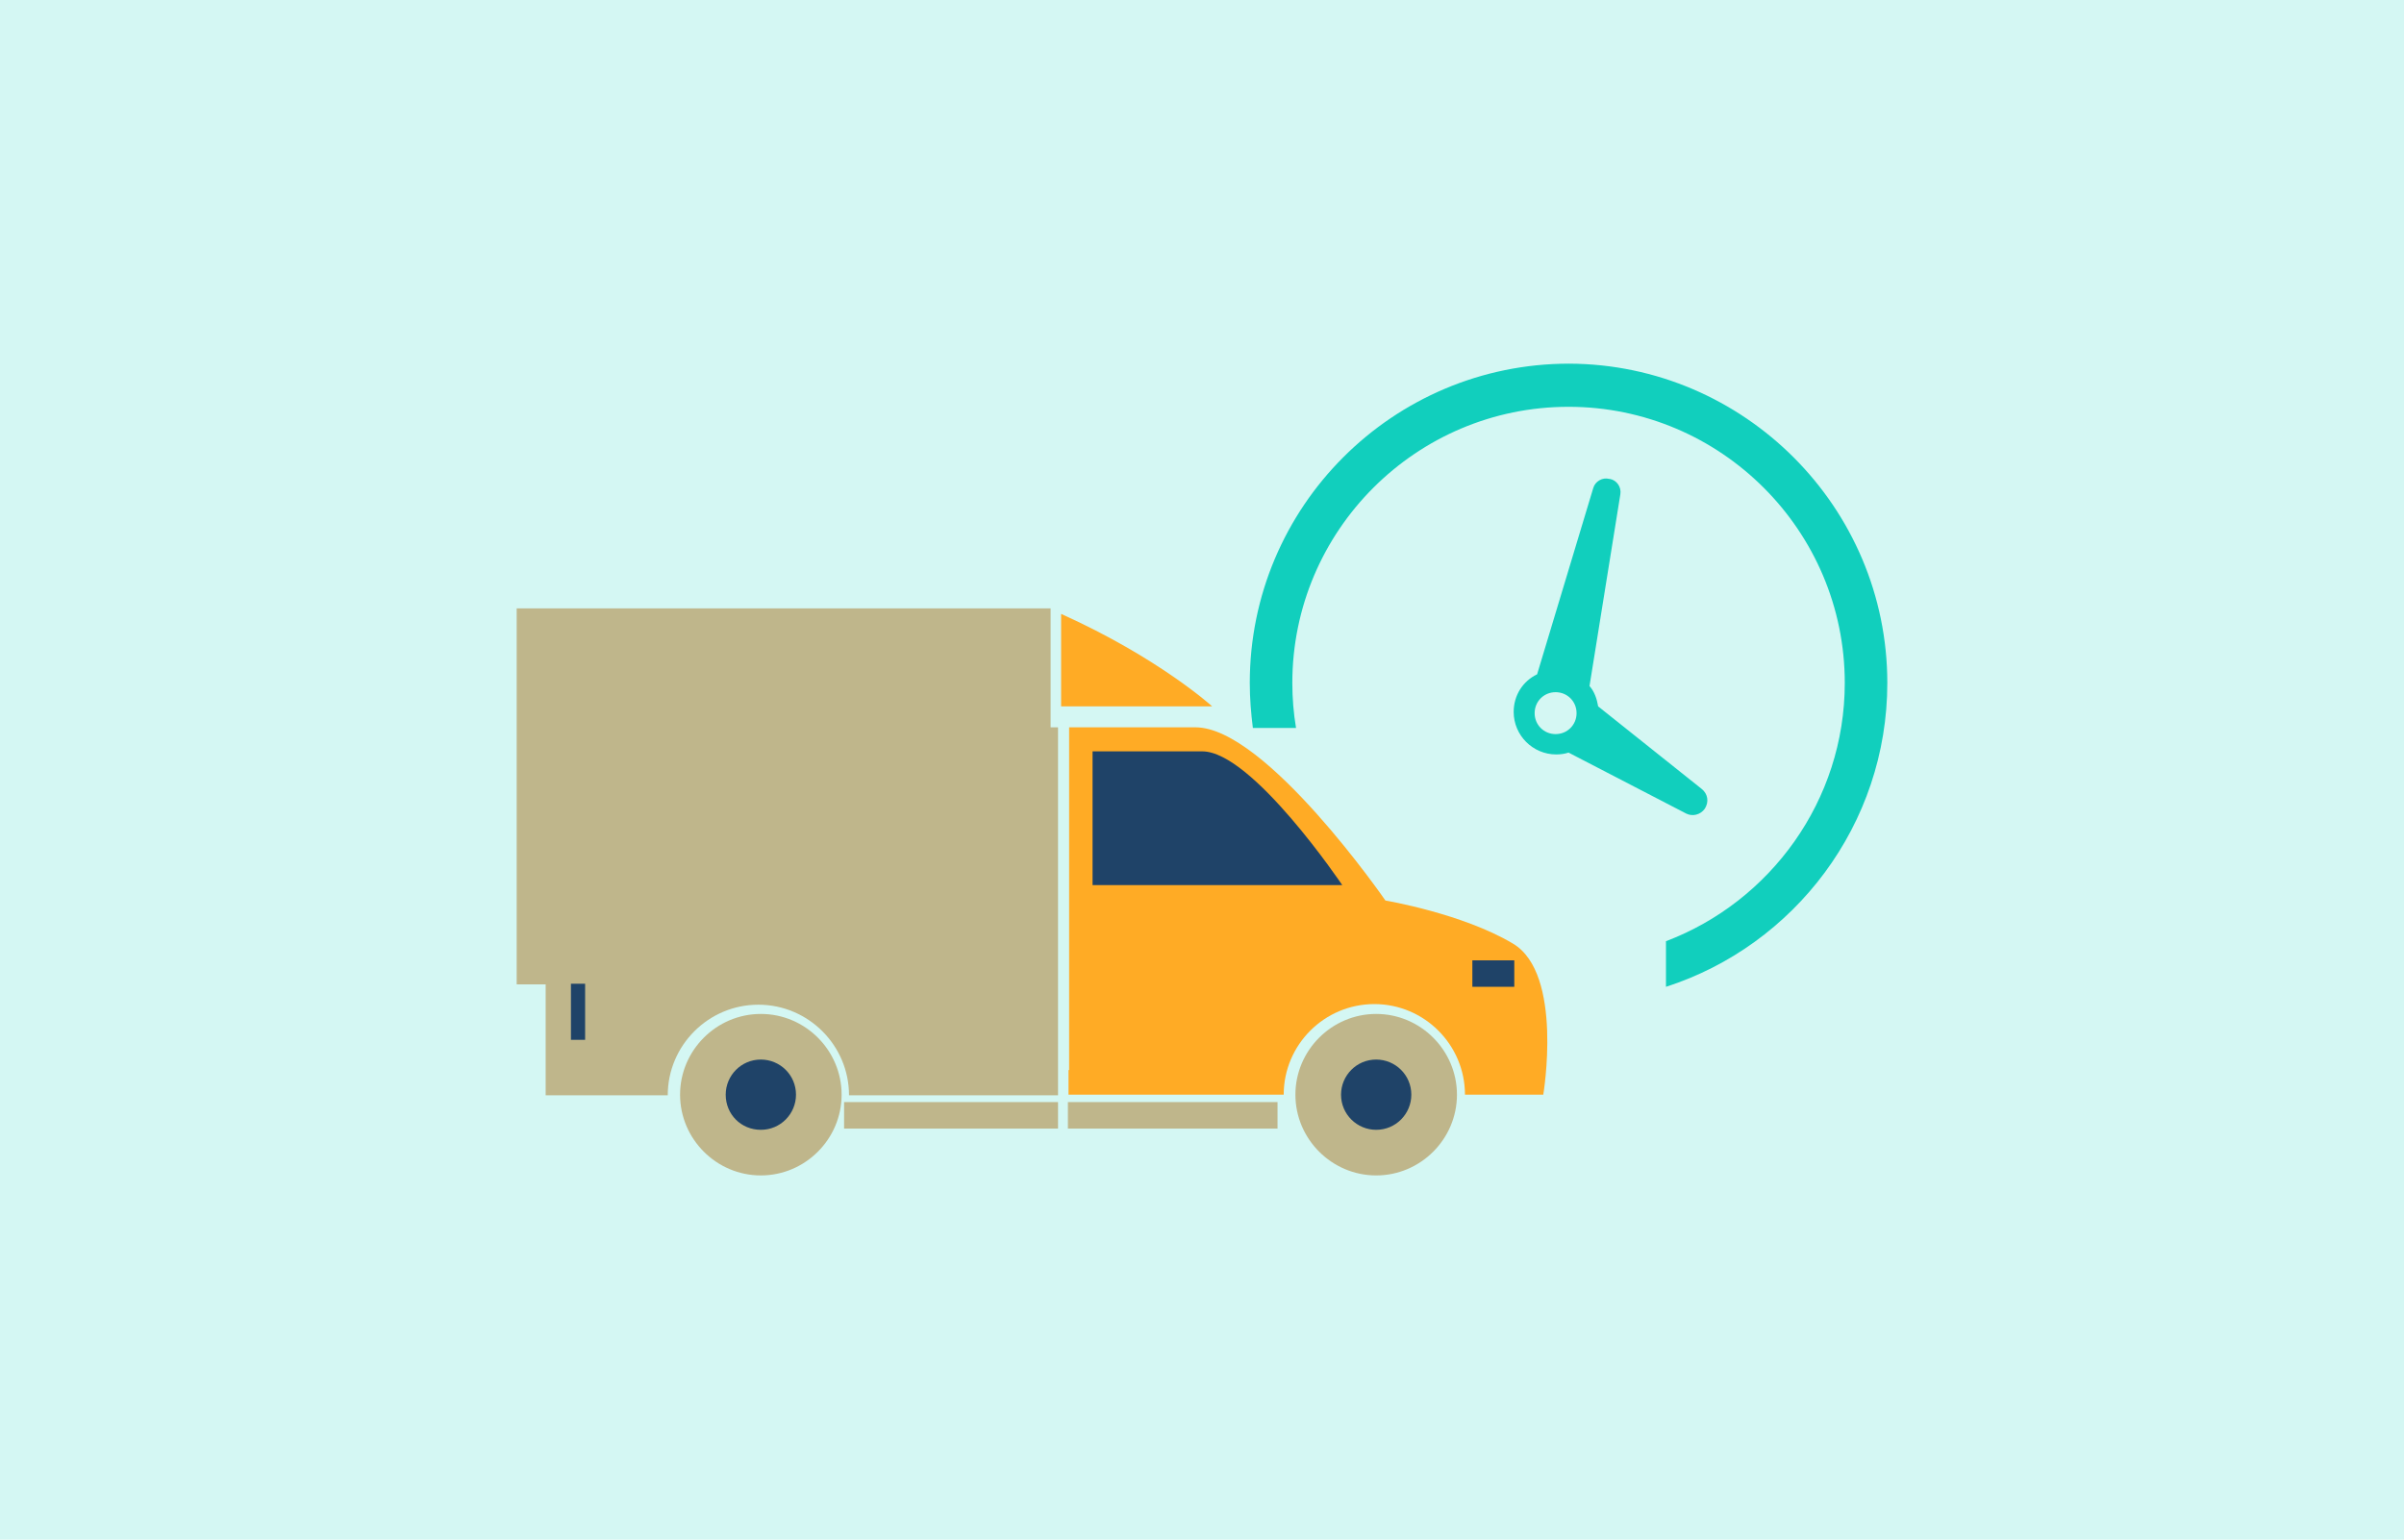<svg xmlns="http://www.w3.org/2000/svg" xmlns:xlink="http://www.w3.org/1999/xlink" viewBox="0 0 389.9 249.8" enable-background="new 0 0 389.9 249.8"><g><path fill="#D4F7F3" d="M0 0h389.9v249.8H0z"/><path fill="#11CFBD" d="M276 128l-16.8-13.4c-.2-1.2-.6-2.4-1.4-3.3l5-31.1c.2-1.2-.6-2.3-1.7-2.5h-.1c-1.1-.3-2.3.4-2.6 1.5l-9.1 30.2c-2.3 1.1-3.8 3.4-3.8 6.1 0 3.8 3.1 6.9 6.9 6.9.7 0 1.4-.1 2-.3l19.1 9.9c1 .5 2.3.2 3-.8.7-1.1.5-2.4-.5-3.2zm-23.7-8.9c-1.9 0-3.4-1.5-3.4-3.4s1.5-3.4 3.4-3.4 3.4 1.5 3.4 3.4-1.5 3.4-3.4 3.4zM306.1 110.8c0 23-15.1 42.6-35.9 49.3v-7.4c16.9-6.4 29-22.8 29-41.9 0-24.7-20.1-44.8-44.8-44.8s-44.8 20.1-44.8 44.8c0 2.5.2 4.9.6 7.3h-7c-.3-2.4-.5-4.8-.5-7.3 0-28.6 23.2-51.8 51.8-51.8 28.4.1 51.6 23.3 51.6 51.8z"/><path fill="#BFB68B" d="M223.2 164.5c7.2 0 13.1 5.9 13.1 13.1s-5.9 13.1-13.1 13.1-13.1-5.9-13.1-13.1 5.9-13.1 13.1-13.1z"/><path fill="#1F4368" d="M223.2 183.3c3.2 0 5.7-2.6 5.7-5.7 0-3.2-2.6-5.7-5.7-5.7-3.2 0-5.7 2.6-5.7 5.7 0 3.2 2.6 5.7 5.7 5.7z"/><path fill="#BFB68B" d="M123.4 164.5c7.2 0 13.1 5.9 13.1 13.1s-5.9 13.1-13.1 13.1-13.1-5.9-13.1-13.1 5.9-13.1 13.1-13.1z"/><path fill="#1F4368" d="M123.4 183.3c3.2 0 5.7-2.6 5.7-5.7 0-3.2-2.6-5.7-5.7-5.7-3.2 0-5.7 2.6-5.7 5.7 0 3.2 2.5 5.7 5.7 5.7z"/><path fill="#FFAB25" d="M196.6 114.6s-8.7-7.9-24.5-15v15h24.5zM173.3 118h20.6c11.4 0 30.8 28.1 30.8 28.1s12.5 2.1 20.7 7 4.9 24.5 4.9 24.5h-12.7c0-8.1-6.6-14.7-14.7-14.7s-14.7 6.6-14.7 14.7h-34.9v-4h.1V118h-.1z"/><path fill="#1F4368" d="M238.8 155.8h6.8v4.3h-6.8zM177.2 143.6h40.5s-14.6-21.7-22.7-21.7h-17.8v21.7z"/><path fill="#BFB68B" d="M170.4 98.6V118h1.2v59.7h-33.9c0-8.1-6.6-14.7-14.7-14.7s-14.7 6.6-14.7 14.7H88.5v-18h-4.7v-61h86.6z"/><path fill="#1F4368" d="M92.6 159.6h2.3v9.1h-2.3z"/><path fill="#BFB68B" d="M173.2 178.8h34v4.3h-34zM136.9 178.8h34.7v4.3h-34.7z"/><defs><path id="a" d="M587.5 6206.1h-4.7v-10.3c0-1.2-.3-2-1.8-2-2.5 0-2.9 2-2.9 2v10.3h-4.7v-16.6h4.7v1.6c.7-.5 2.4-1.6 4.7-1.6 1.5 0 4.7.9 4.7 6.5v10.1zm-18.8-17.6c-1.2 0-2.2-1-2.2-2.2s1-2.2 2.2-2.2 2.2 1 2.2 2.2-1 2.2-2.2 2.2zm2.2 17.6h-4.7v-16.6h4.7v16.6zm4.8-28.2c-10.5 0-19 8.5-19 19s8.5 19 19 19 19-8.5 19-19c-.1-10.5-8.6-19-19-19z"/></defs><clipPath id="b"><use overflow="visible" xlink:href="#a"/></clipPath><g clip-path="url(#b)"><defs><path id="c" d="M-649.3-2211.1h1440v9282h-1440z"/></defs><clipPath><use overflow="visible" xlink:href="#c"/></clipPath></g><defs><path id="d" d="M543 6240.5h-3.2v11.2h-4.7v-11.2H533v-4h2.2v-2.6c0-1.8.9-4.7 4.7-4.7h3.5v3.9h-2.5c-.4 0-1 .2-1 1.1v2.3h3.6l-.5 4zm-4.8-20c-10.7 0-19.4 8.7-19.4 19.4s8.7 19.4 19.4 19.4 19.4-8.7 19.4-19.4c0-10.8-8.7-19.4-19.4-19.4z"/></defs><clipPath id="e"><use overflow="visible" xlink:href="#d"/></clipPath><g clip-path="url(#e)"><defs><path id="f" d="M-565.2-2170.5h1440v9282h-1440z"/></defs><clipPath><use overflow="visible" xlink:href="#f"/></clipPath></g><defs><path id="g" d="M671.7 6246.6H667v-10.3c0-1.2-.3-2-1.8-2-2.5 0-2.9 2-2.9 2v10.3h-4.7V6230h4.7v1.6c.7-.5 2.4-1.6 4.7-1.6 1.5 0 4.7.9 4.7 6.5v10.1zm-18.9-17.6c-1.2 0-2.2-1-2.2-2.2s1-2.2 2.2-2.2 2.2 1 2.2 2.2c.1 1.2-.9 2.2-2.2 2.2zm2.3 17.6h-4.7V6230h4.7v16.6zm4.7-28.1c-10.5 0-19 8.5-19 19s8.5 19 19 19 19-8.5 19-19-8.5-19-19-19z"/></defs><clipPath id="h"><use overflow="visible" xlink:href="#g"/></clipPath><g clip-path="url(#h)"><defs><path id="i" d="M-565.2-2170.5h1440v9282h-1440z"/></defs><clipPath><use overflow="visible" xlink:href="#i"/></clipPath></g><defs><path id="j" d="M607.8 6235.4v.6c0 5.9-4.5 12.7-12.7 12.7-2.5 0-4.9-.7-6.8-2 .3 0 .7.1 1.1.1 2.1 0 4-.7 5.5-1.9-1.9 0-3.6-1.3-4.2-3.1.3.1.6.1.8.1.4 0 .8-.1 1.2-.2-2-.4-3.6-2.2-3.6-4.4v-.1c.6.3 1.3.5 2 .6-1.2-.8-2-2.2-2-3.7 0-.8.2-1.6.6-2.2 2.2 2.7 5.5 4.5 9.2 4.7-.1-.3-.1-.7-.1-1 0-2.5 2-4.5 4.5-4.5 1.3 0 2.4.5 3.3 1.4 1-.2 2-.6 2.8-1.1-.3 1-1 1.9-2 2.5.9-.1 1.8-.3 2.6-.7-.5.8-1.3 1.6-2.2 2.2zm-8.6-14.9c-10.7 0-19.4 8.7-19.4 19.4s8.7 19.4 19.4 19.4 19.4-8.7 19.4-19.4c0-10.8-8.7-19.4-19.4-19.4z"/></defs><clipPath id="k"><use overflow="visible" xlink:href="#j"/></clipPath><g clip-path="url(#k)"><defs><path id="l" d="M-565.2-2170.5h1440v9282h-1440z"/></defs><clipPath><use overflow="visible" xlink:href="#l"/></clipPath></g></g></svg>